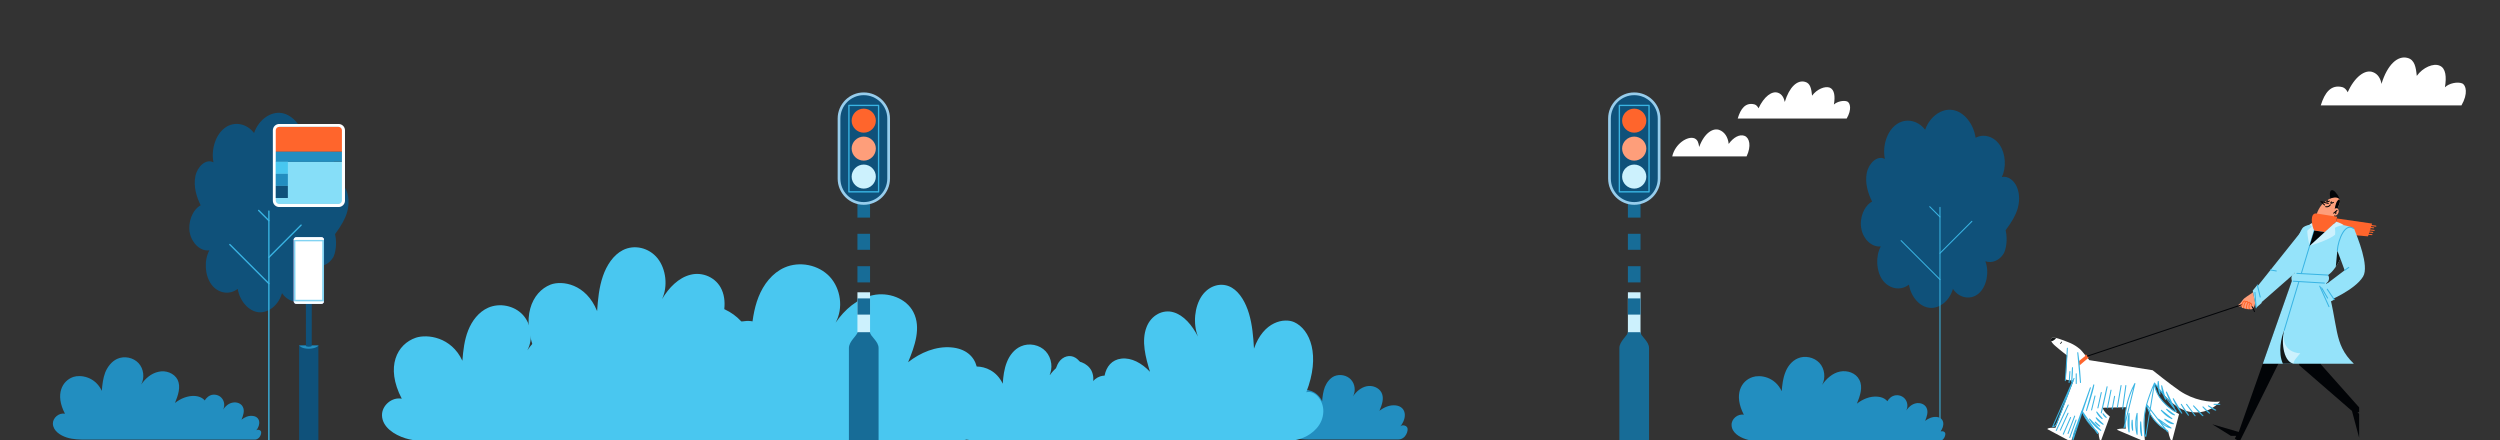 <svg width="1466" height="258" viewBox="0 0 1466 258" fill="none" xmlns="http://www.w3.org/2000/svg">
<rect x="0" y="0" width="1466" height="258" fill="#333333" stroke="none"/>
<g clip-path="url(#clip0_570_1312)">
<path d="M1082.9 69.5C1086 64.2 1085 60.3 1083.2 59.5C1081.1 58.7 1077.3 59.5 1075.4 61.3C1076.2 56.6 1075.8 52.6 1073 51.4C1070.2 50.3 1065.4 52.3 1062.6 56.1C1062.2 52.1 1061.6 48.8 1058.5 48C1053.9 46.7 1049.2 51.1 1046.6 59.8C1046.1 57.3 1044.9 55.3 1042.9 54.5C1039.1 52.9 1034.3 56.8 1031.2 63.5C1030.7 62.5 1029.9 61.5 1028.8 61.2C1023.6 59.9 1020.7 63.7 1019 69.5H1082.9ZM1443.4 61.8C1447.4 54.9 1446.1 49.9 1443.8 48.9C1441.1 47.8 1436.1 48.8 1433.7 51.2C1434.7 45.2 1434.3 40 1430.6 38.5C1427 36.9 1420.8 39.5 1417.2 44.5C1416.7 39.3 1415.9 35.1 1411.9 34C1406 32.3 1399.9 38 1396.5 49.2C1396 46 1394.3 43.4 1391.7 42.4C1386.9 40.3 1380.6 45.3 1376.7 54.1C1376 52.7 1375 51.5 1373.6 51.1C1366.9 49.4 1363.2 54.3 1360.9 61.8H1443.4ZM1024.2 91.7C1027.1 85.6 1025.9 80.9 1023.1 79.7C1020.2 78.5 1016.5 80.5 1013.7 84.4C1013.3 80.3 1011.2 77.3 1008.2 76.2C1004.7 74.9 999.5 77.7 996.4 86.2C996 83.7 995.6 82 993.6 81.1C989.7 79.6 982.3 84.2 980.6 91.7H1024.2Z" fill="white"/>
<path d="M1175 148.6C1172.6 152.7 1168.1 154.6 1164.2 153.2C1166.7 159.6 1164.9 168.2 1160.3 172.1C1155.7 176.1 1148.8 174.9 1145.2 169.4C1143.2 176.4 1137.3 181.1 1131.6 180.5C1125.8 180 1120.6 174.2 1119.4 166.9C1114.6 170.7 1107.9 169.5 1104 164.3C1100.2 159.1 1099.7 150.4 1102.9 144.5C1097.8 145.1 1092.7 140.5 1091.5 134.2C1090.2 127.9 1093.1 120.7 1097.8 118.2C1095.3 113.2 1093.5 107.1 1094.7 101.3C1095.9 95.5 1101 90.9 1105.3 93.2C1103.7 85.6 1106.6 76.8 1112 73C1117.3 69.1 1124.6 70.4 1128.9 76.1C1131.6 68.4 1138.5 63.4 1145.1 64.5C1151.6 65.5 1157.3 72.5 1158.5 80.8C1163.3 78.2 1169.3 80 1172.7 85.1C1176.1 90.2 1176.6 98.1 1173.9 103.8C1177.4 103 1181.2 105.8 1182.8 109.9C1184.5 114 1184.3 119.1 1182.8 123.4C1182 125.8 1180 129.9 1176.1 135C1177.5 141 1176.1 146.8 1175 148.6Z" fill="#0F517A"/>
<path d="M1137.6 258.8V121.6" stroke="#39B4E3" stroke-width="0.6" stroke-linecap="round" stroke-linejoin="round"/>
<path d="M1137.6 163.9L1114.8 141.1" stroke="#39B4E3" stroke-width="0.6" stroke-linecap="round" stroke-linejoin="round"/>
<path d="M1137.6 148.5L1156.3 129.8" stroke="#39B4E3" stroke-width="0.6" stroke-linecap="round" stroke-linejoin="round"/>
<path d="M1137.6 127.2L1131.6 121.2" stroke="#39B4E3" stroke-width="0.6" stroke-linecap="round" stroke-linejoin="round"/>
<path d="M195.371 150.9C192.871 155.1 188.371 157 184.471 155.6C186.971 162 185.271 170.6 180.571 174.6C175.971 178.6 169.071 177.4 165.371 171.9C163.371 178.9 157.471 183.6 151.671 183.1C145.871 182.5 140.671 176.7 139.371 169.4C134.571 173.2 127.771 172 123.971 166.8C120.071 161.5 119.571 152.7 122.771 146.8C117.671 147.5 112.571 142.8 111.271 136.5C110.071 130.1 112.971 122.9 117.671 120.4C115.171 115.3 113.371 109.2 114.571 103.3C115.771 97.5 120.871 92.9 125.171 95.2C123.671 87.5 126.571 78.7 131.971 74.9C137.271 71 144.671 72.3 148.971 78C151.671 70.2 158.671 65.2 165.271 66.3C171.771 67.4 177.571 74.4 178.671 82.7C183.571 80.1 189.671 82 193.071 87.1C196.471 92.2 196.971 100.2 194.271 105.9C197.771 105.1 201.571 107.9 203.271 112C204.871 116.2 204.671 121.3 203.171 125.6C202.371 128 200.371 132.1 196.471 137.3C197.871 143.3 196.471 149.1 195.371 150.9Z" fill="#0F517A"/>
<path d="M157.671 261.9V123.8" stroke="#39B4E3" stroke-width="0.8" stroke-linecap="round" stroke-linejoin="round"/>
<path d="M157.671 166.3L134.771 143.4" stroke="#39B4E3" stroke-width="0.8" stroke-linecap="round" stroke-linejoin="round"/>
<path d="M157.671 150.9L176.571 132" stroke="#39B4E3" stroke-width="0.8" stroke-linecap="round" stroke-linejoin="round"/>
<path d="M157.671 129.4L151.671 123.4" stroke="#39B4E3" stroke-width="0.8" stroke-linecap="round" stroke-linejoin="round"/>
<path d="M39.302 256.6C35.402 255.4 31.202 252.7 31.002 248.5C30.902 245 34.602 241.9 38.102 242.6C32.102 231.2 36.502 223.2 43.102 221C47.102 219.7 55.702 220.7 59.702 229.2C60.002 225.5 60.402 221.8 61.702 218.4C63.102 215 65.502 211.9 68.802 210.4C72.902 208.6 78.102 209.6 81.202 212.9C84.302 216.2 84.902 221.5 82.802 225.5C85.202 221.9 88.702 218.9 93.002 218C97.202 217 102.102 218.8 104.102 222.6C106.202 226.8 104.402 231.9 102.602 236.3C106.002 233.6 110.202 231.9 114.502 232.2C122.802 233 123.702 241.5 118.102 248.2C119.002 246.6 122.402 246.9 123.402 248.8C124.502 250.7 122.502 257.8 116.602 257.8H50.602C46.902 257.8 42.802 257.7 39.302 256.6ZM107.102 257.2C104.902 256.5 102.602 255 102.502 252.8C102.502 250.8 104.502 249.1 106.402 249.5C103.102 243.3 105.502 238.9 109.202 237.7C111.302 237 116.002 237.5 118.202 242.2C118.302 240.2 118.602 238.2 119.302 236.3C120.002 234.5 121.302 232.8 123.202 231.9C125.402 230.9 128.302 231.5 129.902 233.3C131.602 235.1 132.002 238 130.802 240.2C132.102 238.2 134.102 236.5 136.402 236.1C138.702 235.6 141.402 236.5 142.402 238.6C143.602 240.9 142.602 243.7 141.602 246.1C143.502 244.6 145.802 243.6 148.102 243.9C152.602 244.3 153.202 248.9 150.102 252.6C150.602 251.7 152.402 251.9 153.002 252.9C153.602 253.9 152.502 257.8 149.302 257.8H113.202C111.202 257.8 109.002 257.7 107.102 257.2ZM759.402 256.8C756.302 255.8 753.002 253.7 752.902 250.5C752.802 247.7 755.702 245.3 758.402 245.8C753.702 236.9 757.102 230.7 762.402 228.9C765.502 227.9 772.202 228.7 775.302 235.3C775.502 232.5 775.902 229.6 776.902 226.9C778.002 224.3 779.802 221.8 782.402 220.6C785.702 219.2 789.802 220 792.202 222.6C794.602 225.2 795.102 229.3 793.402 232.4C795.302 229.6 798.102 227.2 801.402 226.5C804.702 225.8 808.502 227.2 810.102 230.2C811.802 233.5 810.402 237.4 808.902 240.9C811.602 238.8 814.902 237.4 818.202 237.7C824.702 238.3 825.402 245 821.002 250.2C821.802 249 824.402 249.2 825.202 250.7C826.102 252.1 824.502 257.7 819.902 257.7H768.202C765.302 257.7 762.102 257.6 759.402 256.8ZM1023.9 257.6C1019.8 256.3 1015.5 253.6 1015.4 249.3C1015.2 245.7 1019 242.5 1022.6 243.2C1016.5 231.5 1020.9 223.3 1027.8 221.1C1031.9 219.7 1040.7 220.7 1044.8 229.4C1045.1 225.7 1045.5 221.9 1046.9 218.4C1048.2 214.9 1050.7 211.7 1054.1 210.2C1058.3 208.3 1063.7 209.4 1066.9 212.8C1070 216.1 1070.7 221.6 1068.5 225.7C1071 222 1074.6 218.8 1078.9 217.9C1083.3 217 1088.3 218.7 1090.3 222.7C1092.6 227 1090.7 232.2 1088.9 236.7C1092.3 234 1096.7 232.2 1101 232.6C1109.5 233.3 1110.5 242.1 1104.7 249C1105.7 247.3 1109.2 247.6 1110.2 249.6C1111.3 251.5 1109.3 258.8 1103.2 258.8H1035.5C1031.7 258.8 1027.4 258.7 1023.9 257.6ZM1093.4 258.2C1091.2 257.5 1088.9 256 1088.8 253.6C1088.7 251.7 1090.8 249.9 1092.7 250.3C1089.4 243.9 1091.8 239.5 1095.6 238.2C1097.8 237.5 1102.6 238 1104.8 242.8C1105 240.7 1105.2 238.7 1106 236.8C1106.7 234.9 1108.1 233.1 1109.9 232.3C1112.2 231.2 1115.2 231.8 1116.9 233.7C1118.6 235.5 1119 238.5 1117.8 240.7C1119.2 238.7 1121.1 237 1123.5 236.5C1125.9 236 1128.6 236.9 1129.7 239.1C1130.9 241.5 1129.9 244.3 1128.9 246.8C1130.8 245.3 1133.2 244.3 1135.6 244.5C1140.2 244.9 1140.7 249.7 1137.6 253.4C1138.1 252.6 1140 252.7 1140.6 253.8C1141.2 254.8 1140 258.8 1136.7 258.8H1099.8C1097.7 258.8 1095.4 258.8 1093.4 258.2Z" fill="#228EC0"/>
<path d="M175.4 202.6H186.7V258.4H175.4V202.6Z" fill="#0F517A"/>
<path d="M175.4 202.6H186.8C186.8 202.6 185.6 204.4 181.1 204.5C176.7 204.5 175.4 202.6 175.4 202.6Z" fill="#228EC0"/>
<path d="M182.8 202.8C182.8 203.5 179.4 203.5 179.4 202.8C179.4 200.4 179.3 93.7 179.3 93.7H182.9C182.9 93.7 182.8 197.9 182.8 202.8Z" fill="#0F517A"/>
<path d="M172.2 140.7C172.2 139.8 172.9 139.1 173.8 139.1H188.4C189.3 139.1 190 139.8 190 140.7V176.6C190 177.5 189.3 178.2 188.4 178.2H173.8C172.9 178.2 172.2 177.5 172.2 176.6V140.7Z" fill="#F877B8"/>
<path d="M172.2 140.7C172.2 139.8 172.9 139.1 173.8 139.1H188.4C189.3 139.1 190 139.8 190 140.7V176.6C190 177.5 189.3 178.2 188.4 178.2H173.8C172.9 178.2 172.2 177.5 172.2 176.6V140.7Z" fill="#82D3F2"/>
<path fill-rule="evenodd" clip-rule="evenodd" d="M188.9 175.8H173.3L173.2 141.5H189L188.9 175.8ZM172.2 140.7C172.2 139.8 173 139.1 173.9 139.1H188.4C189.3 139.1 190 139.8 190 140.7H172.2ZM189.9 176.7C189.9 177.5 189.2 178.2 188.3 178.2H174C173.1 178.2 172.4 177.5 172.3 176.7H189.9Z" fill="white"/>
<path d="M160.9 74.4H201.4V89H160.9V74.4Z" fill="#FF652C"/>
<path d="M160.9 94.8H201.4V119.6H160.9V94.8Z" fill="#86DEF8"/>
<path d="M160.9 89H201.4V94.8H160.9V89Z" fill="#228EC0"/>
<path fill-rule="evenodd" clip-rule="evenodd" d="M160 76.4C160 74.4 161.7 72.7 163.7 72.7H198.6C200.6 72.7 202.3 74.4 202.3 76.4V117.7C202.3 119.7 200.6 121.4 198.6 121.4H163.7C161.7 121.4 160 119.7 160 117.7V76.4ZM161.7 117.6C161.7 118.7 162.6 119.6 163.7 119.6H198.5C199.6 119.6 200.5 118.7 200.5 117.6V76.4C200.5 75.3 199.6 74.4 198.5 74.4H163.7C162.6 74.4 161.7 75.3 161.7 76.4V117.6Z" fill="white"/>
<path d="M161.7 94.8H168.8V101.9H161.7V94.8Z" fill="#48C7F0"/>
<path d="M161.7 101.9H168.8V109H161.7V101.9Z" fill="#228EC0"/>
<path d="M161.7 109H168.8V116.1H161.7V109Z" fill="#0F517A"/>
<path d="M1321.2 171.4C1318.8 173 1316.7 174.4 1316 175C1315 175.9 1314.4 177.1 1313.7 177.8C1313 178.5 1312.5 178.8 1312.5 179C1312.4 179.5 1313.1 180.1 1314.5 179.5C1316.4 178.8 1320.4 181.4 1320.9 181C1321.4 180.6 1322.2 179.8 1322.4 177.6L1321.2 171.4Z" fill="#FE9E7A"/>
<path d="M1301.8 235.5C1295.5 236.1 1286.4 234.7 1278.2 229.2C1272.5 225.3 1262.3 217.1 1262.3 217.1L1225.2 211.2C1225.2 211.2 1222 207.4 1221 206.1C1220.1 204.8 1216.7 202.1 1212.9 200.7C1209.1 199.2 1204.2 197.2 1203 198.3C1202.2 199 1202.7 200.8 1205.4 203C1208 205.3 1212.2 208.5 1212.2 208.5L1211.3 222.5C1211.3 222.5 1211.9 222.9 1215.9 223.2L1205.3 250.9C1205.3 250.9 1201.3 250.5 1200.5 251.6L1214.4 259C1214.4 259 1218.4 248.6 1220.9 241.1C1223.1 247.6 1230.6 253.9 1230.6 253.9C1230.6 253.9 1230.7 257.1 1231.8 259L1237.2 244.2C1237.2 244.2 1233.7 241.8 1233 239.1L1247 238.8C1247 238.8 1245.3 245.9 1246.6 251.4C1246.6 251.4 1242.7 251 1241.3 252L1257.8 259C1257.8 259 1256.4 245 1258.8 237.3C1258.8 237.3 1261.1 247.9 1271.4 252.8C1271.4 252.8 1272.1 257.2 1273.6 259L1277.8 242.8C1277.8 242.8 1264.3 236.3 1263.4 224.7C1268.2 231.1 1275.4 240.2 1284.7 241.6C1295.7 243.3 1301.8 235.5 1301.8 235.5Z" fill="white"/>
<path fill-rule="evenodd" clip-rule="evenodd" d="M1202.9 200.1C1202.5 199.3 1202.6 198.7 1203 198.3C1203.5 197.9 1204.4 197.9 1205.7 198.2C1204.5 200 1202.9 200.1 1202.9 200.1ZM1208.8 201.2C1208.5 201.6 1208.1 201.8 1208 201.7C1207.9 201.6 1208.1 201.2 1208.5 200.8C1208.8 200.4 1209.1 200.2 1209.2 200.3C1209.3 200.4 1209.1 200.8 1208.8 201.2Z" fill="#141718"/>
<path d="M1219 211.8L1223 208.6L1222.5 208H1223.5L1224.8 209.7L1219.3 214.4L1219 211.8Z" fill="#FF652C"/>
<path d="M1212.3 204.2C1212.3 204.2 1211.5 219.4 1211.1 223.2" stroke="#39B4E3" stroke-width="0.6" stroke-linecap="round" stroke-linejoin="round"/>
<path d="M1224.1 208.8L1315.8 178.3C1318.2 177.6 1319.6 179.3 1320.4 179.7C1321.2 180.2 1322 182.7 1322 182.7" stroke="#020407" stroke-width="0.6" stroke-linecap="round" stroke-linejoin="round"/>
<path d="M1213.8 217.9C1213.6 222 1213.3 224.3 1213.3 224.3M1228.3 251.7C1226.5 250.1 1223.1 246.5 1221.1 241.6L1221.2 241.5L1228.3 251.7ZM1228.3 251.7L1230 254.2C1230.1 253.7 1229.8 253.2 1229.4 252.7C1229.4 252.7 1228.9 252.3 1228.3 251.7ZM1246.2 248.1C1246.2 248.3 1246.2 248.533 1246.2 248.8C1246.3 249.7 1246.2 250.5 1245.5 250.8L1246.2 248.1ZM1246.2 248.1L1251.9 224.9C1247.4 233.2 1245.9 241.7 1246.2 248.1ZM1258.8 237.2C1257 243.8 1257.1 248.4 1257.5 253.7C1257.5 254.3 1257.6 255.2 1258.3 255.9L1260.5 242M1258.8 237.2C1259.2 238.9 1259.8 240.5 1260.5 242M1258.8 237.2L1260.9 239.9L1263.4 224.6M1258.8 237.2C1259.8 233.7 1261.2 229.6 1263.4 224.6M1260.5 242L1260.8 239.9L1270.1 252M1260.5 242C1263.2 247.4 1267.8 250.6 1270.1 252M1263.4 224.6C1263.9 233.2 1271.9 239.1 1274.8 241C1275.5 241.4 1276.2 241.2 1276.2 241.2L1269.5 232.4L1269.9 234.2C1269.4 233.4 1269 232.4 1268.7 231.4L1266.3 228.3L1266.6 231.1C1266.1 230 1265.8 228.7 1265.7 227.5L1263.4 224.6ZM1270.1 252C1270.1 252 1270.13 252 1270.2 252C1271 252.5 1271.1 253.2 1271.1 253.2L1270.1 252ZM1258.7 237.2C1258.7 237.2 1258.7 237.233 1258.7 237.3M1213.7 256.6L1217.4 246.3M1212.7 254.2L1216.6 244M1209.9 254.6L1214.2 244.8M1208.2 252.2L1212.7 242.3M1230.2 239.2L1232.2 230.2M1235.8 239.2L1237.9 228.8M1238.6 239.8L1240 232.4M1241.6 238.9L1243.8 226.1M1244.7 239.8L1246.6 226.1M1282.2 237.1L1287.2 243.8M1218.4 206.8C1219.1 210.5 1220 224.3 1220 224.3L1218.4 206.8ZM1217.5 219.2C1217.6 221.8 1217.5 224.9 1217.5 224.9V219.2ZM1215.3 215.6C1215.3 219.8 1214.8 223.9 1214.8 223.9L1215.3 215.6ZM1212.8 237.5C1211 241.5 1205.8 252.4 1205.8 252.4L1212.8 237.5ZM1231.9 252.4C1231.9 252.4 1228.3 250.4 1225.3 245.7L1231.9 252.4ZM1220.9 241.1L1221.1 241.4L1225.8 227.4C1225.8 227.4 1223.3 234.4 1220.9 241.1ZM1233.3 248.8C1233.3 248.8 1230.6 247.5 1229.2 245L1233.3 248.8ZM1231.3 249.9C1231.3 249.9 1229.4 248.9 1228.6 247.5L1231.3 249.9ZM1220.8 241C1220.87 241.133 1220.93 241.3 1221 241.5L1215.6 258C1215.4 257.3 1215.9 254.5 1216.5 252.9C1216.9 252 1218.8 246.6 1220.8 241ZM1216.2 221.9C1216.2 221.9 1207 246 1206.2 248C1205.6 249.6 1204.9 250.1 1203.7 250.2L1216.2 221.9ZM1227.8 225.7C1227.2 229.8 1223.5 240.7 1223.5 240.7L1227.8 225.7ZM1228.5 232.2C1227.3 237.2 1226.5 240.4 1226.5 240.4L1228.5 232.2ZM1235.6 226.8C1234.7 231.7 1232.2 242.1 1232.2 242.1L1235.6 226.8ZM1248.5 253.3C1248.5 253.3 1247.1 247.8 1248.5 242.4V253.3ZM1250.6 252.3C1250.6 252.3 1249.8 250.4 1250.3 246.4L1250.6 252.3ZM1253.2 254.7C1253.2 254.7 1251.4 248.8 1253.2 242.4V254.7ZM1255.9 255.5C1255.9 255.5 1254.8 253.1 1255.3 247.4L1255.9 255.5ZM1273.1 251C1268.4 250 1265.7 245.8 1265.7 245.8L1273.1 251ZM1274.5 248.5C1271.7 248.4 1269.4 245.8 1269.4 245.8L1274.5 248.5ZM1273.6 245.5C1270 244 1267.4 240.6 1267.4 240.6L1273.6 245.5ZM1275.1 243.3C1272.7 242.7 1270.5 240 1270.5 240L1275.1 243.3ZM1266.1 228.3L1265.5 227.5C1265.3 225.5 1265.6 223.7 1265.6 223.7L1266.1 228.3ZM1269.3 232.4L1268.5 231.4C1267.8 228.9 1267.6 226.2 1267.6 226.2L1269.3 232.4ZM1275 239.2C1272.3 235.7 1270.4 229.9 1270.4 229.9L1275 239.2ZM1279.4 242.3C1276.5 239 1274.4 233.8 1274.4 233.8L1279.4 242.3ZM1283.3 243.5C1281.4 241.3 1279.1 237.1 1279.1 237.1L1283.3 243.5ZM1291.8 243.8C1290.7 243.2 1286.3 238 1286.3 238L1291.8 243.8ZM1295.7 242.3C1294.6 241.8 1291.8 238.6 1291.8 238.6L1295.7 242.3ZM1299.3 240.5C1298.5 240.5 1295 238 1295 238L1299.3 240.5ZM1301.7 237.1C1300.9 237.2 1298.3 237.1 1298.3 237.1H1301.7ZM1235.1 244.8C1235.1 244.8 1233.9 244.1 1233.2 242.6L1235.1 244.8ZM1232.7 245.5C1232.7 245.5 1230.6 244 1229.5 241.6L1232.7 245.5Z" stroke="#39B4E3" stroke-width="0.6" stroke-linecap="round" stroke-linejoin="round"/>
<path d="M1368.6 128.3C1368.6 128.3 1370.7 122.6 1371.9 119.3C1373 116.2 1370.4 115.2 1368.1 115.9C1365.6 116.5 1360.2 119 1358.2 126.6" fill="#FE9E7A"/>
<path d="M1368.8 127.7C1368.8 127.7 1370.7 122.6 1371.9 119.3C1372.3 118.2 1372.2 117.4 1371.8 116.8C1368.5 118.2 1368.8 127.7 1368.8 127.7Z" fill="#020407"/>
<path fill-rule="evenodd" clip-rule="evenodd" d="M1364.7 119.1L1361 118.2L1363.6 120.7L1364.7 119.1ZM1370.6 122.2C1369.7 121.8 1368.7 122.4 1368.2 123.6C1367.7 124.7 1368 125.9 1368.8 126.3C1369.6 126.7 1370.7 126.1 1371.2 124.9C1371.7 123.8 1371.4 122.6 1370.6 122.2Z" fill="#FE9E7A"/>
<path d="M1363.8 121.2C1363.8 121.2 1365.4 121.7 1366.5 120.1" stroke="#020407" stroke-width="0.6" stroke-linecap="round" stroke-linejoin="round"/>
<path d="M1365.3 119.3L1361 118.2L1363.1 120.2" stroke="#020407" stroke-width="0.6" stroke-linecap="round" stroke-linejoin="round"/>
<path d="M1368.3 118.7C1368.3 118.7 1365.9 120 1367.1 118.4" stroke="#020407" stroke-width="0.6" stroke-linecap="round" stroke-linejoin="round"/>
<path d="M1365.9 117.9C1365.9 117.9 1363.6 119.2 1364.7 117.5" stroke="#020407" stroke-width="0.6" stroke-linecap="round" stroke-linejoin="round"/>
<path d="M1371.8 116.8C1372.3 116.4 1369.7 112.3 1368.3 111.7C1367.2 111.2 1365.6 111.4 1366.5 116.4C1366.5 116.4 1370.2 114.6 1371.8 116.8Z" fill="#020407"/>
<path d="M1370.3 128.1L1391 131.1L1388.6 138.6L1368.3 136.9L1370.3 128.1Z" fill="#FF652C"/>
<path d="M1350.9 133.9L1321.3 171C1321 173.2 1324.9 178.3 1323.6 179.5C1326.4 177 1345.5 160.3 1345.5 160.3C1345.5 160.3 1357.5 131.2 1350.9 133.9ZM1323.7 167.1L1321 170.4L1323 180.5L1326.3 177.6L1323.7 167.1Z" fill="#95E3FA"/>
<path d="M1344.1 164.5L1312.8 253.3L1297.3 248.8L1308.2 255.6H1311.3L1310.5 257.2L1313.3 259L1344.1 197.1L1348.4 214.3L1379.2 241L1383.4 256.7V242.7L1382.4 241.6L1383.4 241.8V238.9L1360.9 213.6L1364.1 166L1344.1 164.5Z" fill="#020407"/>
<path d="M1326.9 213.3H1380.3C1367.9 201.4 1371.7 191.3 1364.1 166C1364 164.8 1365.1 161.3 1365.1 161.3C1365.1 161.3 1368.5 159.6 1372.3 152C1376.1 144.3 1382.2 135.7 1380.2 134.1C1376.2 130.9 1355.6 129.4 1350.6 133.3C1349.3 134.4 1346 141.3 1345 152.3C1344.6 156.9 1345.5 160.3 1345.5 160.3L1326.9 213.3ZM1370.5 146.5L1374.9 158.5L1360.9 169.1L1364.6 176.8C1364.6 176.8 1380.9 170.2 1385.7 162.2C1389.5 156 1382.3 138.9 1380.6 134.5C1379.9 132.5 1372.4 133.8 1372.4 133.8L1370.5 146.5Z" fill="#95E3FA"/>
<path d="M1369.9 130L1354.3 144.2C1354.3 144.2 1366 140.7 1369.3 137.6C1369.5 136 1369.2 133.6 1369.2 133.6C1369.2 133.6 1371.1 132.3 1374.4 132C1372.4 130.6 1369.9 130 1369.9 130ZM1354.3 144.2L1359.1 129.2C1359.1 129.2 1355 130.9 1354.3 131.8C1355.3 132.1 1355.6 133.1 1355.6 133.1C1355.6 133.1 1353.8 134.4 1353 135.3C1353 138.7 1354.3 144.2 1354.3 144.2ZM1339.5 193.6C1337.9 199.3 1338.3 212.7 1345.7 213.3C1343 213.3 1348.9 207.2 1348.9 207.2C1338.8 206.4 1338.4 198.1 1339.5 193.6Z" fill="#CCF1FD"/>
<path d="M1339.5 193.6L1357.3 134.4" stroke="#39B4E3" stroke-width="0.6" stroke-linecap="round" stroke-linejoin="round"/>
<path d="M1344 164.8C1344 164.8 1342.7 161.4 1345.5 160.3L1365.1 161.3C1366.2 162.4 1365.9 165.2 1364.1 166L1344 164.8Z" fill="#95E3FA"/>
<path d="M1363.2 136.1L1357.1 135.2C1355.5 132.6 1354.3 124.5 1358.5 125.2C1361.5 125.7 1370.5 127.1 1370.5 127.1L1369.9 130L1363.2 136.1Z" fill="#FF652C"/>
<path d="M1388.6 132L1393.2 132.6" stroke="#FF652C" stroke-width="0.6" stroke-linecap="round" stroke-linejoin="round"/>
<path d="M1389 133.3L1391.9 133.6" stroke="#FF652C" stroke-width="0.6" stroke-linecap="round" stroke-linejoin="round"/>
<path d="M1387.6 134.6L1392.2 135.1" stroke="#FF652C" stroke-width="0.6" stroke-linecap="round" stroke-linejoin="round"/>
<path d="M1387.3 137.2L1390.9 137.6" stroke="#FF652C" stroke-width="0.6" stroke-linecap="round" stroke-linejoin="round"/>
<path d="M1386.9 135.7L1391.4 136.3" stroke="#FF652C" stroke-width="0.6" stroke-linecap="round" stroke-linejoin="round"/>
<path d="M1346.9 160.3L1365.1 161.3" stroke="#39B4E3" stroke-width="0.6" stroke-linecap="round" stroke-linejoin="round"/>
<path d="M1377.3 156.8L1374.9 158.5" stroke="#39B4E3" stroke-width="0.6" stroke-linecap="round" stroke-linejoin="round"/>
<path d="M1344.8 164.9L1363 166" stroke="#39B4E3" stroke-width="0.6" stroke-linecap="round" stroke-linejoin="round"/>
<path d="M1372.4 151.8L1370.6 147L1369.7 156.5C1369.7 156.5 1371.3 154.2 1372.4 151.8ZM1345.7 213.3C1339.3 213.3 1337.4 201.1 1339.5 193.6C1337.7 197.7 1335.7 206.8 1338.7 213.3H1345.7Z" fill="#141718"/>
<path d="M1354.3 144.2L1357.1 135.2L1363.2 136.1L1354.3 144.2Z" fill="#020407"/>
<path d="M1368.5 125L1370.4 123.4" stroke="#020407" stroke-width="0.6" stroke-linecap="round" stroke-linejoin="round"/>
<path d="M1369.7 124.1V125.3" stroke="#020407" stroke-width="0.6" stroke-linecap="round" stroke-linejoin="round"/>
<path d="M1331.4 158.3L1334.8 158.9" stroke="#39B4E3" stroke-width="0.6" stroke-linecap="round" stroke-linejoin="round"/>
<path d="M1323 180.5L1322.3 171.5" stroke="#39B4E3" stroke-width="0.6" stroke-linecap="round" stroke-linejoin="round"/>
<path d="M1323.7 167.1L1325.4 174.2" stroke="#39B4E3" stroke-width="0.6" stroke-linecap="round" stroke-linejoin="round"/>
<path d="M1360.9 169.2L1364.8 177.8L1368.8 175.7L1364.9 166L1360.9 169.2Z" fill="#95E3FA"/>
<path d="M1360.3 167.8L1365.7 179.8" stroke="#39B4E3" stroke-width="0.6" stroke-linecap="round" stroke-linejoin="round"/>
<path d="M1368.8 175.7L1364.7 169.6" stroke="#39B4E3" stroke-width="0.6" stroke-linecap="round" stroke-linejoin="round"/>
<path d="M1361.4 168.8L1364.9 174.8" stroke="#39B4E3" stroke-width="0.6" stroke-linecap="round" stroke-linejoin="round"/>
<path d="M1370.6 147C1371.1 140.2 1375.4 130.2 1380.2 134.1" stroke="#39B4E3" stroke-width="0.6" stroke-linecap="round" stroke-linejoin="round"/>
<path d="M1315.7 180.5C1315.3 180.8 1314.4 180.6 1314.5 179.9C1314.6 179.2 1314.8 178 1315.3 177.3C1315.8 176.5 1316.4 176.2 1316.8 177.1C1317.2 176.6 1318 176.5 1318.2 177.6C1318.8 177 1319.5 177.2 1319.5 178C1320 177.8 1320.5 178.2 1320.3 179.1C1320.4 180 1320.4 180.2 1320.4 180.2C1320.4 180.2 1320.6 180.7 1321 180.9C1320.7 181.2 1320 181.8 1319.1 181.1C1318.7 181.5 1318 181.4 1317.5 181C1316.8 181.2 1316 181 1315.7 180.5Z" fill="#FE9E7A"/>
<path d="M1314.5 179.5C1314.6 178.8 1314.9 177.9 1315.3 177.3C1315.8 176.5 1316.4 176.2 1316.8 177.1C1317.2 176.6 1318 176.5 1318.2 177.6C1318.8 177 1319.5 177.2 1319.5 178C1320 177.8 1320.5 178.2 1320.3 179.1" stroke="#FF652C" stroke-width="0.6" stroke-linecap="round" stroke-linejoin="round"/>
<path d="M1315.7 180.5C1315.6 180.3 1316 178 1316.8 177.1" stroke="#FF652C" stroke-width="0.6" stroke-linecap="round" stroke-linejoin="round"/>
<path d="M1317.5 181C1317.2 180.7 1317.3 180.4 1317.3 180.1C1317.3 179.8 1317.6 178.1 1318.2 177.6" stroke="#FF652C" stroke-width="0.6" stroke-linecap="round" stroke-linejoin="round"/>
<path d="M1319.1 181.1C1318.6 180.8 1318.8 179.3 1318.9 178.9C1318.9 178.6 1319.3 178 1319.5 178" stroke="#FF652C" stroke-width="0.6" stroke-linecap="round" stroke-linejoin="round"/>
<path d="M396.808 255.911C388.408 253.311 379.308 247.511 379.008 238.711C378.708 231.111 386.608 224.411 394.108 225.911C381.308 201.511 390.608 184.411 404.908 179.611C413.508 176.811 431.908 178.911 440.408 197.111C441.008 189.311 441.908 181.411 444.808 174.111C447.708 166.811 452.808 160.111 460.008 156.911C468.808 153.011 480.008 155.211 486.608 162.311C493.108 169.411 494.608 180.711 490.008 189.211C495.208 181.611 502.708 175.011 511.808 173.111C520.808 171.111 531.408 174.811 535.608 183.011C540.308 192.111 536.408 203.011 532.508 212.411C539.708 206.711 548.908 202.911 557.908 203.711C566.293 204.465 571.171 208.924 572.733 214.924C577.778 214.979 584.429 217.473 588.008 225.011C588.308 220.711 588.808 216.411 590.408 212.411C591.908 208.511 594.708 204.811 598.608 203.111C603.408 200.911 609.608 202.111 613.208 206.011C616.808 209.911 617.608 216.111 615.108 220.711C617.908 216.511 622.008 212.911 626.908 211.911C631.908 210.811 637.608 212.811 640.008 217.311C642.508 222.311 640.408 228.211 638.308 233.311C642.208 230.211 647.208 228.211 652.108 228.611C661.7 229.492 662.958 239.09 656.819 246.811C658.222 245.596 661.535 246.044 662.608 248.011C663.908 250.211 661.508 258.511 654.608 258.511H577.408C573.917 258.511 570.173 258.448 566.777 257.773C565.477 258.182 564.055 258.411 562.508 258.411H421.008C413.108 258.411 404.208 258.211 396.808 255.911Z" fill="#49C7F0"/>
<path d="M237.672 256.991C231.223 254.981 224.237 250.499 224.006 243.697C223.776 237.824 229.841 232.645 235.599 233.805C225.772 214.947 232.912 201.731 243.891 198.021C250.494 195.857 264.62 197.48 271.146 211.546C271.607 205.518 272.298 199.412 274.524 193.77C276.751 188.128 280.666 182.95 286.194 180.477C292.95 177.463 301.549 179.163 306.616 184.651C311.607 190.138 312.758 198.871 309.227 205.441C313.219 199.567 318.977 194.466 325.964 192.998C332.873 191.452 341.011 194.311 344.236 200.649C347.844 207.682 344.85 216.106 341.856 223.371C347.384 218.966 354.447 216.029 361.357 216.647C367.794 217.23 371.539 220.676 372.738 225.313C376.612 225.355 381.718 227.283 384.466 233.109C384.696 229.786 385.08 226.462 386.309 223.371C387.46 220.357 389.61 217.497 392.604 216.183C396.289 214.483 401.049 215.411 403.813 218.425C406.577 221.439 407.191 226.231 405.272 229.786C407.422 226.54 410.57 223.757 414.332 222.985C418.17 222.134 422.546 223.68 424.389 227.158C426.308 231.022 424.696 235.582 423.084 239.524C426.078 237.128 429.917 235.582 433.679 235.891C441.043 236.572 442.008 243.99 437.295 249.957C438.373 249.018 440.916 249.364 441.74 250.885C442.738 252.585 440.896 259 435.598 259H376.328C373.647 259 370.773 258.951 368.166 258.429C367.168 258.746 366.076 258.923 364.888 258.923H256.252C250.187 258.923 243.354 258.768 237.672 256.991Z" fill="#49C7F0"/>
<path d="M316.672 234.689C310.223 232.378 303.237 227.223 303.006 219.402C302.776 212.647 308.841 206.692 314.599 208.025C304.772 186.339 311.912 171.14 322.891 166.874C329.494 164.386 343.62 166.252 350.146 182.428C350.607 175.496 351.298 168.474 353.524 161.986C355.751 155.498 359.666 149.543 365.194 146.699C371.95 143.232 380.549 145.188 385.616 151.498C390.607 157.809 391.758 167.852 388.227 175.407C392.219 168.652 397.977 162.786 404.964 161.097C411.873 159.32 420.011 162.608 423.236 169.896C426.844 177.984 423.85 187.672 420.856 196.027C426.384 190.961 433.447 187.583 440.357 188.294C446.794 188.964 450.539 192.927 451.738 198.26C455.612 198.309 460.718 200.525 463.466 207.225C463.696 203.404 464.08 199.582 465.309 196.027C466.46 192.56 468.61 189.272 471.604 187.761C475.289 185.806 480.049 186.872 482.813 190.338C485.577 193.805 486.191 199.315 484.272 203.404C486.422 199.671 489.57 196.471 493.332 195.582C497.17 194.605 501.546 196.382 503.389 200.382C505.308 204.826 503.696 210.07 502.084 214.602C505.078 211.847 508.917 210.07 512.679 210.425C520.043 211.208 521.008 219.739 516.295 226.601C517.373 225.521 519.916 225.919 520.74 227.668C521.738 229.623 519.896 237 514.598 237H455.328C452.647 237 449.773 236.944 447.166 236.344C446.168 236.707 445.076 236.911 443.888 236.911H335.252C329.187 236.911 322.354 236.733 316.672 234.689Z" fill="#49C7F0"/>
<path d="M764.209 256.689C769.771 254.378 775.796 249.223 775.995 241.402C776.193 234.647 770.963 228.692 765.997 230.025C774.472 208.339 768.314 193.14 758.846 188.874C753.152 186.386 740.97 188.252 735.342 204.428C734.945 197.496 734.349 190.474 732.429 183.986C730.509 177.498 727.132 171.543 722.365 168.699C716.538 165.232 709.123 167.188 704.753 173.498C700.449 179.809 699.456 189.852 702.502 197.407C699.059 190.652 694.093 184.786 688.068 183.097C682.109 181.32 675.091 184.608 672.31 191.896C669.198 199.984 671.781 209.672 674.363 218.027C669.596 212.961 663.504 209.583 657.546 210.294C651.994 210.964 648.764 214.927 647.73 220.26C644.39 220.309 639.986 222.525 637.616 229.225C637.418 225.404 637.087 221.582 636.027 218.027C635.034 214.56 633.18 211.272 630.598 209.761C627.42 207.806 623.315 208.872 620.932 212.338C618.548 215.805 618.018 221.315 619.674 225.404C617.82 221.671 615.105 218.471 611.861 217.582C608.55 216.605 604.776 218.382 603.187 222.382C601.532 226.826 602.923 232.07 604.313 236.602C601.731 233.847 598.42 232.07 595.176 232.425C588.825 233.208 587.993 241.739 592.057 248.601C591.128 247.521 588.935 247.919 588.224 249.668C587.363 251.623 588.952 259 593.521 259H644.635C646.946 259 649.425 258.944 651.673 258.344C652.534 258.707 653.476 258.911 654.5 258.911H748.186C753.417 258.911 759.31 258.733 764.209 256.689Z" fill="#49C7F0"/>
<path fill-rule="evenodd" clip-rule="evenodd" d="M954.6 98.8H962V116H954.6V98.8ZM962 205.5H954.6V171.4H962V205.5Z" fill="#CCF1FD"/>
<path d="M954.6 118.1H962V127.6H954.6V118.1ZM954.6 137.1H962V146.5H954.6V137.1ZM954.6 156.1H962V165.6H954.6V156.1ZM954.6 175H962V184.5H954.6V175ZM967 258.5H949.6V204.1C949.6 200 954.6 196.7 954.6 194.8H962C962 197.2 967 200 967 204.1V258.5Z" fill="#176C97"/>
<path d="M972.9 104.7C972.9 112.8 966.3 119.3 958.3 119.3C950.3 119.3 943.8 112.8 943.8 104.7V69.5C943.8 61.5 950.3 55 958.3 55C966.3 55 972.9 61.5 972.9 69.5V104.7Z" fill="#0F517A" stroke="#97CDEC" stroke-width="1.6" stroke-miterlimit="10"/>
<path d="M958.3 77.8C954.4 77.8 951.2 74.6 951.2 70.8C951.2 66.9 954.4 63.7 958.3 63.7C962.2 63.7 965.4 66.9 965.4 70.8C965.4 74.6 962.2 77.8 958.3 77.8Z" fill="#FF652C"/>
<path d="M958.3 110.6C954.4 110.6 951.2 107.4 951.2 103.6C951.2 99.7 954.4 96.5 958.3 96.5C962.2 96.5 965.4 99.7 965.4 103.6C965.4 107.4 962.2 110.6 958.3 110.6Z" fill="#CCF1FD"/>
<path d="M958.3 94.2C954.4 94.2 951.2 91 951.2 87.1C951.2 83.3 954.4 80.1 958.3 80.1C962.2 80.1 965.4 83.3 965.4 87.1C965.4 91 962.2 94.2 958.3 94.2Z" fill="#FE9E7A"/>
<path fill-rule="evenodd" clip-rule="evenodd" d="M949.6 61.8H967V112.5H949.6V61.8Z" stroke="#39B4E3" stroke-width="0.8" stroke-linecap="round" stroke-linejoin="round"/>
<path fill-rule="evenodd" clip-rule="evenodd" d="M502.8 98.8H510.2V116H502.8V98.8ZM510.2 205.5H502.8V171.4H510.2V205.5Z" fill="#CCF1FD"/>
<path d="M502.8 118.1H510.2V127.6H502.8V118.1ZM502.8 137.1H510.2V146.5H502.8V137.1ZM502.8 156.1H510.2V165.6H502.8V156.1ZM502.8 175H510.2V184.5H502.8V175ZM515.2 258.5H497.8V204.1C497.8 200 502.8 196.7 502.8 194.8H510.2C510.2 197.2 515.2 200 515.2 204.1V258.5Z" fill="#176C97"/>
<path d="M521.1 104.7C521.1 112.8 514.5 119.3 506.5 119.3C498.5 119.3 492 112.8 492 104.7V69.5C492 61.5 498.5 55 506.5 55C514.5 55 521.1 61.5 521.1 69.5V104.7Z" fill="#0F517A" stroke="#97CDEC" stroke-width="1.6" stroke-miterlimit="10"/>
<path d="M506.5 77.8C502.6 77.8 499.4 74.6 499.4 70.8C499.4 66.9 502.6 63.7 506.5 63.7C510.4 63.7 513.6 66.9 513.6 70.8C513.6 74.6 510.4 77.8 506.5 77.8Z" fill="#FF652C"/>
<path d="M506.5 110.6C502.6 110.6 499.4 107.4 499.4 103.6C499.4 99.7 502.6 96.5 506.5 96.5C510.4 96.5 513.6 99.7 513.6 103.6C513.6 107.4 510.4 110.6 506.5 110.6Z" fill="#CCF1FD"/>
<path d="M506.5 94.2C502.6 94.2 499.4 91 499.4 87.1C499.4 83.3 502.6 80.1 506.5 80.1C510.4 80.1 513.6 83.3 513.6 87.1C513.6 91 510.4 94.2 506.5 94.2Z" fill="#FE9E7A"/>
<path fill-rule="evenodd" clip-rule="evenodd" d="M497.8 61.8H515.2V112.5H497.8V61.8Z" stroke="#39B4E3" stroke-width="0.8" stroke-linecap="round" stroke-linejoin="round"/>
</g>
<defs>
<clipPath id="clip0_570_1312">
<rect width="1684" height="1191" fill="white"/>
</clipPath>
</defs>
</svg>
